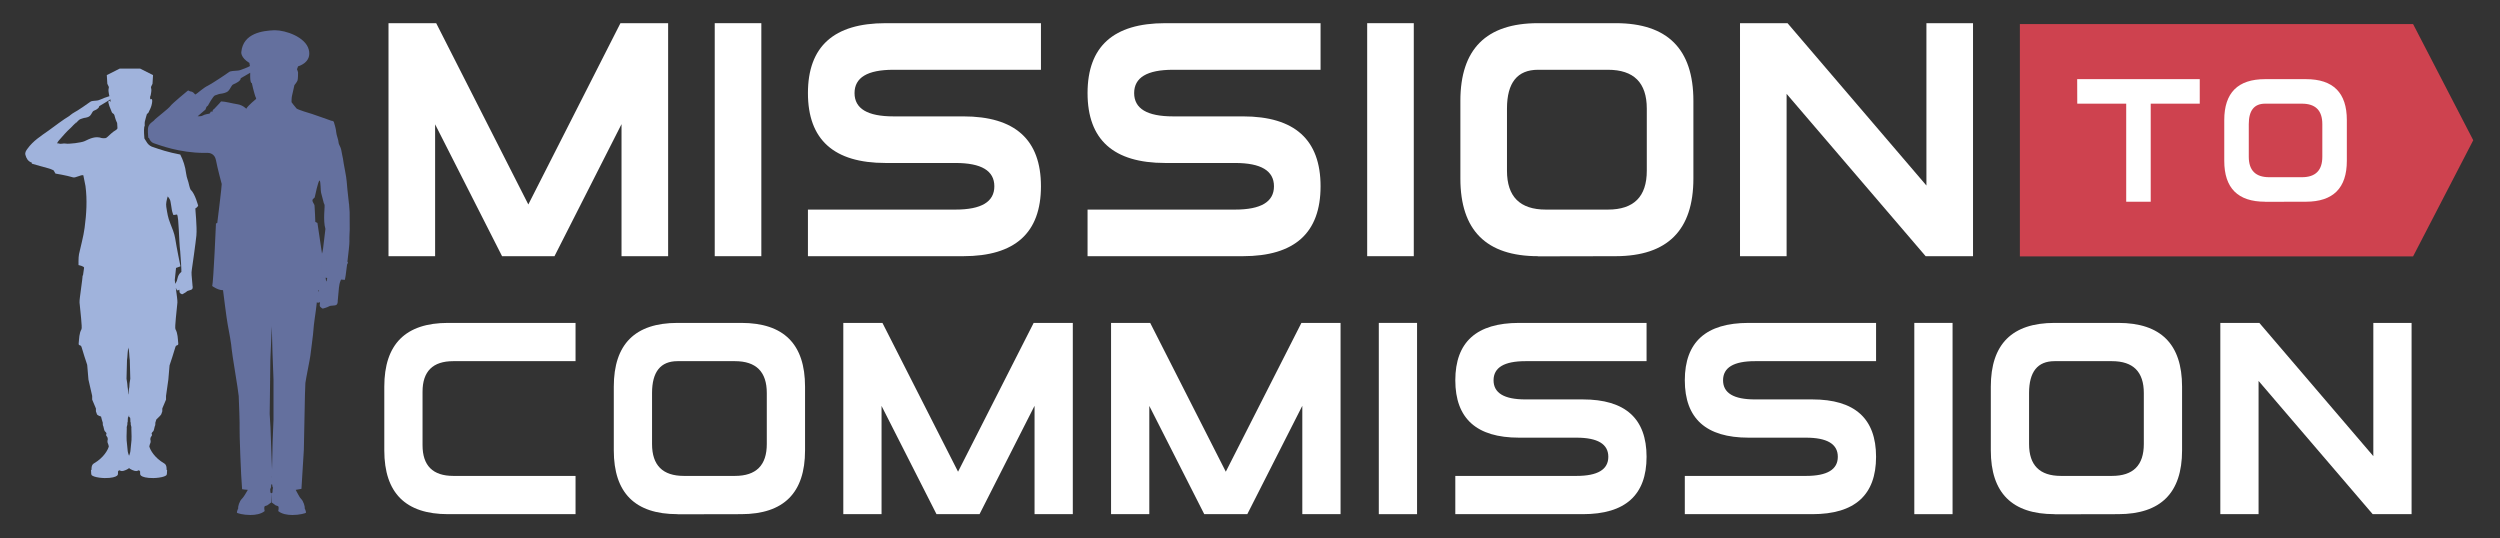 <?xml version="1.0" encoding="UTF-8"?><svg id="Layer_2" xmlns="http://www.w3.org/2000/svg" viewBox="0 0 1002.87 216"><rect x="0" y="0" width="1002.87" height="216" fill="#333333" stroke="none"/><defs><style>.cls-1{fill:#a0b3dc;}.cls-1,.cls-2,.cls-3,.cls-4{stroke-width:0px;}.cls-2{fill:#ce424f;fill-rule:evenodd;}.cls-3{fill:#64709e;}.cls-4{fill:#fff;}</style></defs><path class="cls-1" d="M61.174,58.929c-.628-.21-1.407-.64-2.073-1.523l-1.177-1.859c-.068-.66-.281-3.366-.068-4.551.04-.229.135-.407.203-.612l-.023-1.069.066-.55c.11-.631.848-3.075.848-3.075,0,0,.237-.101.345-.223.108-.122.28-.325.28-.325l.39-.855s.487-.873.77-1.871c.282-.998.501-2.343.148-2.612-.352-.269-.632.107-.632.107l-.035-1.139c.078-.121.107-.169.107-.169l.133-.457s.324-1.619.267-2.134c-.058-.515-.171-1.105-.171-1.105l.628-1.296.096-1.581.114-1.905-5.182-2.61h-8.18l-5.182,2.61.114,1.905.095,1.581.629,1.296s-.114.591-.171,1.105c-.057.514.267,2.134.267,2.134l.126.433-2.06.689c-.759.356-1.891.789-2.36.949-.138.047-.314.081-.514.108-.496.066-1.136.089-1.685.162-.434.058-.81.148-1.014.316-.564.467-5.534,3.864-6.35,4.209-.438.185-1.307.837-2.017,1.401l.028.032c-2.707,1.591-5.903,4.115-8.434,5.917-3.184,2.26-6.208,4.125-8.511,7.34-.511.711-1.045,1.44-.796,2.429.346,1.34.962,2.441,2.274,3.014.128.055.254.114.382.17l-.151.319c2.215.613,4.409,1.319,6.639,1.867,1.0.247,2.154.827,2.154.827l.755,1.304s4.435.718,7.037,1.519c1.007.314,3.111-1.125,4.139-.845.042.209.842,4.137.87,4.35.731,5.577.388,11.167-.35,16.697-.465,3.585-1.496,7.088-2.255,10.631-.269,1.261-.195,4.362-.195,4.362,0,0,2.327.449,2.228,1.091-.171,1.106-.331,2.214-.473,3.322l-.125-.479c.098,1.388-1.342,9.705-1.22,11.092.253,2.912,1.145,10.068.787,10.677-.979,1.763-.915,3.742-1.125,5.663-.041.357.004.717.398.781.606.1.715.595.851,1.056.66,2.289,1.409,4.548,2.163,6.805l.505,5.938,1.498,6.533v1.492l1.497,3.549v1.132s.206.669.413,1.183c.197.491,1.519.888,1.639.922.135.7.557,2.047.74,2.617-.034.011-.078.04-.039.467.088.939.179.314.433,1.687.254,1.374.578,1.171.848,1.608.071.116.123.19.159.246.017.066.035.136.053.211-.014.058-.046.133-.096.267-.161.427.039.669.445,1.196.005.007.01.013.014.02.056.235.113.474.167.713-.038.147-.09.345-.13.656-.12.932.275,1.019.454,1.987.023.127.045.227.067.309-.33,1.349-1.994,4.509-6.034,6.847-1.085.628-.894,2.514-.894,2.514l-.208.121.08,1.476s.071.48.231.613c.351.292,1.13.704,3.085.962,2.891.383,5.448.02,6.428-.439.981-.459,1.003-.722,1.003-1.443,0-.722-.064-.547.149-.809.214-.262.363-.328.704-.153.342.175.853.415,2.324-.24.828-.369,1.143-.606,1.26-.783.117.176.433.414,1.26.783,1.471.656,1.983.415,2.325.24.341-.175.49-.109.704.153.213.262.149.087.149.809,0,.721.022.983,1.002,1.443.981.459,3.538.821,6.429.439,1.956-.259,2.733-.67,3.084-.962.16-.133.232-.613.232-.613l.08-1.476-.208-.121s.191-1.887-.893-2.514c-4.04-2.338-5.705-5.498-6.035-6.847.022-.082.044-.182.068-.309.178-.968.573-1.055.453-1.987-.04-.311-.092-.509-.13-.656.055-.239.111-.479.167-.713.005-.007.009-.013.014-.02.406-.527.606-.768.445-1.196-.05-.134-.083-.209-.097-.267.02-.075.037-.145.054-.211.036-.056.088-.13.16-.246.27-.437.593-.234.847-1.608.254-1.372.345-.748.433-1.687.041-.428-.004-.456-.038-.467.102-.318.278-.879.438-1.435.673-.628,1.831-1.742,1.977-2.105.206-.514.413-1.183.413-1.183v-1.132l1.497-3.549v-1.492l.929-6.533.485-5.702c.78-2.335,1.559-4.671,2.241-7.04.136-.461.244-.956.852-1.056.395-.065.439-.425.397-.781-.208-1.921-.145-3.9-1.125-5.663-.359-.609.533-7.765.788-10.677.063-.722-.296-3.324-.642-5.848.022.02.039.04.061.06,0,0,.223.517.319.701.03.056.064.107.105.142l.332.077s.272-.13.286-.137c.083-.047.254-.184.254-.184l.092.203c-.025.497.027.994.277,1.226l.001 0c.021.019.042.036.067.052l.6.342c.014.005.029.01.043.014l.006.002.003-0c.118.027.229.002.331-.054.381-.21.77-.411,1.129-.661.249-.175.488-.367.728-.558l.199-.08c.424-.12.836-.239,1.239-.391.519-.196.683-.457.697-1.031.002-.085-.006-.169-.009-.254l-.069-.419c.003-.067,0-.133-.005-.199-.117-1.335-.25-2.668-.351-4.004-.058-.761-.049-1.522.099-2.282.089-.455,1.605-11.235,1.815-13.555.331-3.576-.479-10.7-.412-10.917.569-.236,1.133-1.056,1.133-1.056,0,0-1.252-4.912-3.018-6.454-.136-.119-.523-1.398-.565-1.631-.374-1.969-1.017-2.973-1.266-4.965-.317-2.649-1.137-5.184-2.339-7.516-4.851-.885-8.608-2.192-10.449-2.833l-.682-.235ZM46.406,52.229c-1.262.7-2.309,1.829-3.426,2.799-.213.184-.429.335-.654.375-.155.081-1.272.065-1.491-.012-2.546-.904-4.705.179-6.884,1.227-1.254.602-6.314,1.231-7.566.986-.934-.219-1.841.305-2.744-.033-.27-.091-.526-.098-.779-.062.241-.437.473-.849.692-1.092,1.963-2.17,2.781-3.292,4.951-5.253.278-.275,1.543-1.666,1.892-1.818l-.41-.544.475.545c.642-.696,1.457-1.511,1.786-1.555.192-.026,1.011-.412,1.427-.467.834-.112,1.915-.334,2.431-.873.773-.808.88-1.763,1.55-2.029.67-.266,2.209-1.059,2.109-1.81l2.797-1.676,1.739-1.106.052,1.076s-.515-.834-.776-.405c-.062.102-.109.274-.145.473.048-.022.217.988.438,1.573.416,1.102,1.01,2.536,1.01,2.536,0,0,.417.551.74.613l.258.459s.542,2.08.832,2.57c.289.49.288.735.288.735l.122,2.015c-.13.279-.319.535-.714.756ZM50.942,144.495s.258-2.054.258-2.9c0-.73.24-1.819.305-2.104-.01-.045-.017-.072-.017-.072l-.008-.103h.05l-.008.103s-.006.027-.017.072c.066.284.305,1.373.305,2.104,0,.846.259,2.9.259,2.9l.194,7.452-.291,1.813-.091,1.524s-.263,1.135-.263,1.981v1.061c-.125-.364-.224-.749-.224-1.061,0-.846-.22-2.03-.22-2.03l-.135-1.475-.29-1.813.194-7.452ZM52.748,176.576s-.335,3.654-.442,4.441c-.107.787-.533,1.815-.533,1.815l-.002.043-.002-.043s-.425-1.027-.533-1.815c-.106-.787-.442-4.441-.442-4.441l-.027-1.594.085-3.061s-.006-.235-.016-.609c.071-.236.121-.487.21-.824.177-.659-.082-.637.101-1.051.182-.415.048-.431.112-1.155.036-.403.063-.624.063-.774.133-.244.276-.483.371-.638-.065-.172.001-.298.105-.389l.005.213s-.043.068-.11.176c.106.28.274.569.532.776.01.144.032.34.058.636.065.724-.07.74.113,1.155.183.414-.077.392.1,1.051.09.337.139.588.21.824-.01.374-.015.609-.015.609l.085,3.061-.027,1.594ZM67.274,78.782c.667.767,1.047,1.406,1.152,2.244.119,1.047.407,2.076.501,3.123.057.63.601,2.085.601,2.085,0,0,.805-.008,1.482-.188.777,1.135.718,10.392,1.27,14.707.007.057.018.114.026.171-.009.028-.014.061-.008.11.143,1.174.554,7.95.459,8.048-.009.009-.017.018-.026.027,0,0-.691.478-1.099,1.323-.151.312-.232.513-.246.565-.018.064-.464,1.724-.464,1.724-.18.399-.39.782-.619,1.158-.076-.57-.146-1.11-.203-1.596l.059-.28c-.005.016-.014.029-.019.045.186-1.712.472-4.562.472-4.562l1.783-.646s-1.608-7.774-2.107-11.137c-.294-1.982-1.3-4.397-2.008-6.148-.96-2.379-1.168-4.061-1.577-6.587-.223-1.346.164-2.714.571-4.186Z"/><path class="cls-3" d="M129.172,101.738l1.443,9.673c-1.288-.161-2.216-.28-2.216-.28.788-1.934.561-6.793.474-7.347-.107-.683.077-1.26.299-2.046ZM140.293,92.087c-.011.419-.188,3.248-.122,4.823.037.882-.397,4.715-.808,8.082.036.033.071.067.107.099.14.127.148.27.042.46-.081.146-.18.348-.292.592-.267,2.149-.498,3.911-.547,4.263-.129.941-.347,1.858-.347,1.858-.075.023-.669-.029-1.531-.12-.074.188-.138.351-.186.468-.361.889-.544,1.816-.642,2.759-.172,1.655-.303,3.315-.453,4.972-.007.082-.02.163-.038.245l-.005.528c-.015.104-.024.209-.046.312-.146.697-.415.973-1.124,1.081-.549.084-1.104.124-1.673.163l-.273.047c-.35.173-.699.347-1.058.496-.514.214-1.058.361-1.593.52-.143.043-.29.045-.435-.018l-.003-0-.008-.004c-.017-.008-.035-.017-.052-.027l-.692-.569c-.027-.025-.051-.052-.074-.08l-0-0v-0c-.268-.346-.223-.965-.078-1.565-.024-.09-.048-.181-.072-.271,0,0-.249.123-.367.16-.018.006-.396.095-.396.095l-.407-.177c-.011-.013-.016-.034-.025-.049l-.397,3.339s-.944,6.398-.944,7.552-1.153,9.544-1.259,10.594c-.105,1.048-1.783,9.229-1.993,10.907-.21,1.678-.51,25.202-.615,26.776-.105,1.573-.963,15.697-.963,15.697l-2.31.409c.663,1.164,1.569,3.083,2.129,3.582.944.839,1.678,3.252,1.468,3.776,0,0,.63,1.363.525,1.783-.061.242-2.606.94-5.412.94-2.052,0-4.244-.372-5.705-1.569,0,0,.419-1.678-.105-1.992l-.944-.315-1.573-1.154-.104-3.671v-0.0 0l.419-.315s.001-1.193.196-1.927l-.189-.355c-.046-.172-.095-.516-.143-.938l-.319-.042-.059.012c-.016.442-.038.836-.076,1.127l-.33.827c.08.639.08,1.296.08,1.296l.419.315v0l-.104,3.671-1.573,1.154-.944.315c-.524.315-.105,1.992-.105,1.992-1.462,1.197-3.653,1.569-5.705,1.569-2.806,0-5.352-.698-5.412-.94-.105-.42.525-1.783.525-1.783-.209-.524.524-2.937,1.468-3.776.627-.557,1.714-2.406,2.376-3.588-1.012-.025-2.298-.261-2.298-.261-.472-5.108-1.107-23.162-1.002-24.315.104-1.154-.253-11.168-.358-13.056-.105-1.888-2.831-17.725-2.831-18.879,0-1.154-1.154-7.761-1.573-9.754-.419-1.993-1.888-13.845-1.888-13.845-.057.003-.115.005-.176.005-1.93,0-4.157-1.656-4.157-1.656.524-1.993,1.501-25.095,1.501-25.095l.524-.21c.105-.734,1.888-15.208,1.783-15.628-.105-.419-1.678-6.188-2.308-9.544-.503-2.685-2.619-2.954-3.444-2.954-.206,0-.332.017-.332.017-.314.006-.624.01-.935.01-9.961,0-18.115-3.178-20.251-3.89-.984-.328-1.587-1.182-1.948-2.191l-.238.134c-.111-1.066-.231-3.298-.086-4.112.33-1.862,2.2-2.57,2.471-3.066.271-.496,5.811-4.672,6.457-5.65.646-.978,6.976-6.169,6.976-6.169.495-.271.461.203,1.095.28,1.241.15,1.436.866,1.7.995l.223.252.649-.399s3.152-2.609,4.26-3.059c1.108-.45,7.881-4.945,8.651-5.565.278-.224.788-.338,1.375-.408.743-.089,1.607-.107,2.278-.188.27-.032.509-.075.696-.136.856-.28,3.35-1.205,4.034-1.67-.104-.326-.206-1.246-.206-1.246-3.671-2.203-3.252-4.405-3.252-4.405.734-7.657,8.81-8.496,13.006-8.705.151-.007.305-.011.466-.011,4.328,0,12.273,2.716,13.588,7.773,1.364,5.244-4.3,6.713-4.3,6.713l-.42,1.154s.42,1.049.42,1.363c0,.315,0,2.517-.21,3.147-.209.629-1.259,1.888-1.259,1.888l-.42,1.888-.524,2.307c-.21.734-.21,2.622-.21,2.622,0,0,1.469,1.993,1.993,2.517s5.14,1.888,6.188,2.203,7.762,2.727,7.762,2.727c0,0,.839,0,1.048.524.21.525.944,3.251.944,4.09s.944,3.251.944,4.09.944,1.993,1.049,2.937c.105.944.839,3.881.839,4.405,0,.524,1.364,7.027,1.364,8.286,0,.755.536,5.586.914,8.962l.028.001c.146,1.684.254,3.023.246,3.34-.024.944.042,6.611.031,7.03ZM102.732,39.297c-.315-.236-1.023-3.147-1.18-3.697-.157-.551-.551-2.36-.551-2.36,0,0-.038.05-.098.05-.09,0-.232-.113-.373-.68-.221-.882-.166-3.135-.158-3.428l-3.807,2.211c.121,1.015-1.972,2.058-2.881,2.405-.909.347-1.072,1.634-2.131,2.711-.706.718-2.169.999-3.297,1.134-.564.067-1.677.573-1.937.605-.781.094-2.864,4.064-2.864,4.064l-.685.615.027.031-.354.979-3.15,2.696c.149.006.299.011.448.011.613,0,1.198-.064,1.517-.267.865-.551,2.753-.787,2.753-.787,0,0,.472-.472.472-.708,0-.101.144-.13.31-.13.22,0,.477.051.477.051,0,0,0-.787.315-.865s1.416-1.495,1.731-1.731c.315-.236,1.337-1.495,1.337-1.495.084-.012.181-.018.289-.018,1.319,0,4.356.828,6.319,1.119,2.124.315,3.54,1.809,3.54,1.809.55-1.18,3.933-3.933,3.933-3.933v-.393ZM108.932,191.556h0c-.013-.181-.023-.33-.03-.433s-.011-.163-.011-.163c-.009.133-.016.28-.023.433.021.053.042.108.064.163v-0ZM109.716,152.209l-.412-10.958-.279-10.409-.564,13.386-.279,21.882.326,5.371.439,12.405.18,4.434.24-11.205.348-8.742v-16.165ZM128.022,116.364c-.239.136-.388.207-.367.156l-.063.527c.083-.105.17-.207.248-.316,0,0,.075-.151.182-.368ZM131.265,111.491c-.224-.028-.442-.055-.65-.081h0l-1.443-9.673c.155-.547.328-1.194.436-2.053.263-2.091.933-7.845.933-7.845-1.063-3.594-.077-9.34-.381-9.767-.05-.071-.113-.244-.182-.478l-.056-.006c-.383-1.244-.958-3.902-1.126-4.324-.207-.518-.108-4.826-.611-4.826h0c-.006,0-.012.001-.018.002-.524.105-1.783,6.083-1.888,6.608-.104.525-.944.629-.944,1.363s.734,1.363.839,1.993c.105.629.315,6.608.315,6.608l.849.421,1.835,12.305c-.222.786-.406,1.363-.299,2.046.086.554.314,5.413-.474,7.347,0,0,.928.119,2.216.28l.215,1.439c.085-.042.14-.066.14-.066.013-.009.026-.018.039-.026.035-.023.13-.515.257-1.266Z"/><path class="cls-4" d="M174.545,49.864v52.906h-18.696V9.298h19.131l36.954,72.722L248.888,9.298h19.13v93.471h-18.694v-52.968l-26.858,52.906v.063h-21.063l-26.858-52.906Z"/><path class="cls-4" d="M305.409,102.769h-18.696V9.298h18.696v93.471Z"/><path class="cls-4" d="M355.262,65.38c-20.773,0-31.159-9.345-31.159-28.039,0-18.697,10.386-28.042,31.159-28.042h62.315v18.694h-59.2c-10.386,0-15.579,3.115-15.579,9.349,0,6.23,5.193,9.345,15.579,9.345h28.042c20.772,0,31.158,9.349,31.158,28.041,0,18.694-10.386,28.042-31.158,28.042h-62.317v-18.694h59.202c10.386,0,15.576-3.115,15.576-9.349,0-6.23-5.19-9.347-15.576-9.347h-28.042Z"/><path class="cls-4" d="M467.429,65.38c-20.775,0-31.158-9.345-31.158-28.039,0-18.697,10.383-28.042,31.158-28.042h62.315v18.694h-59.2c-10.386,0-15.579,3.115-15.579,9.349,0,6.23,5.193,9.345,15.579,9.345h28.042c20.772,0,31.158,9.349,31.158,28.041,0,18.694-10.386,28.042-31.158,28.042h-62.315v-18.694h59.2c10.383,0,15.579-3.115,15.579-9.349,0-6.23-5.196-9.347-15.579-9.347h-28.042Z"/><path class="cls-4" d="M567.135,102.769h-18.694V9.298h18.694v93.471Z"/><path class="cls-4" d="M648.144,102.769l-31.158.063v-.063c-20.775,0-31.158-10.386-31.158-31.158v-31.156c0-20.772,10.383-31.158,31.158-31.158h31.158c20.772,0,31.158,10.386,31.158,31.158v31.156c0,20.731-10.386,31.117-31.158,31.158ZM645.029,84.075c10.383,0,15.579-5.193,15.579-15.579v-24.926c0-10.386-5.196-15.579-15.579-15.579h-28.042c-8.311,0-12.464,5.193-12.464,15.579v24.926c0,10.386,5.193,15.579,15.579,15.579h24.927Z"/><path class="cls-4" d="M716.693,37.651v65.119h-18.694V9.298h19.067l55.712,65.119V9.298h18.694v93.471h-19.007l-55.772-65.119Z"/><path class="cls-4" d="M230.879,190.911v15.344h-51.147c-17.049,0-25.573-8.524-25.573-25.573v-25.573c0-17.049,8.524-25.576,25.573-25.576h51.147v15.347h-49.049c-8.219,0-12.327,4.09-12.327,12.273v21.433c0,8.217,4.126,12.326,12.377,12.326h48.999Z"/><path class="cls-4" d="M297.37,206.255l-25.575.05v-.05c-17.049,0-25.573-8.524-25.573-25.573v-25.573c0-17.049,8.524-25.576,25.573-25.576h25.575c17.049,0,25.573,8.527,25.573,25.576v25.573c0,17.014-8.524,25.538-25.573,25.573ZM294.813,190.911c8.524,0,12.786-4.262,12.786-12.786v-20.458c0-8.524-4.262-12.786-12.786-12.786h-23.017c-6.819,0-10.229,4.262-10.229,12.786v20.458c0,8.524,4.262,12.786,12.788,12.786h20.458Z"/><path class="cls-4" d="M353.632,162.831v43.424h-15.344v-76.722h15.701l30.33,59.689,30.33-59.689h15.704v76.722h-15.347v-43.474l-22.044,43.424v.05h-17.287l-22.044-43.424Z"/><path class="cls-4" d="M461.042,162.831v43.424h-15.344v-76.722h15.701l30.33,59.689,30.33-59.689h15.704v76.722h-15.344v-43.474l-22.044,43.424v.05h-17.29l-22.044-43.424Z"/><path class="cls-4" d="M568.448,206.255h-15.344v-76.722h15.344v76.722Z"/><path class="cls-4" d="M609.368,175.568c-17.049,0-25.573-7.672-25.573-23.016,0-15.347,8.524-23.019,25.573-23.019h51.149v15.347h-48.592c-8.524,0-12.786,2.557-12.786,7.672s4.262,7.672,12.786,7.672h23.016c17.049,0,25.576,7.672,25.576,23.016s-8.527,23.016-25.576,23.016h-51.146v-15.344h48.589c8.524,0,12.79-2.557,12.79-7.672s-4.265-7.672-12.79-7.672h-23.016Z"/><path class="cls-4" d="M701.431,175.568c-17.049,0-25.573-7.672-25.573-23.016,0-15.347,8.524-23.019,25.573-23.019h51.149v15.347h-48.592c-8.524,0-12.786,2.557-12.786,7.672s4.262,7.672,12.786,7.672h23.016c17.049,0,25.576,7.672,25.576,23.016s-8.527,23.016-25.576,23.016h-51.146v-15.344h48.589c8.524,0,12.79-2.557,12.79-7.672s-4.265-7.672-12.79-7.672h-23.016Z"/><path class="cls-4" d="M783.267,206.255h-15.344v-76.722h15.344v76.722Z"/><path class="cls-4" d="M849.757,206.255l-25.573.05v-.05c-17.049,0-25.573-8.524-25.573-25.573v-25.573c0-17.049,8.524-25.576,25.573-25.576h25.573c17.049,0,25.576,8.527,25.576,25.576v25.573c0,17.014-8.527,25.538-25.576,25.573ZM847.2,190.911c8.524,0,12.79-4.262,12.79-12.786v-20.458c0-8.524-4.265-12.786-12.79-12.786h-23.016c-6.819,0-10.229,4.262-10.229,12.786v20.458c0,8.524,4.262,12.786,12.786,12.786h20.458Z"/><path class="cls-4" d="M906.021,152.806v53.449h-15.344v-76.722h15.651l45.727,53.449v-53.449h15.344v76.722h-15.601l-45.777-53.449Z"/><polygon class="cls-2" points="968.01 102.841 888.445 102.841 810.265 102.841 810.265 56.253 810.265 9.664 888.445 9.664 968.01 9.664 992.138 56.253 968.01 102.841"/><path class="cls-4" d="M852.924,41.585h-19.635l-.033-9.834h49.169v9.834h-19.668v39.335h-9.834v-39.335Z"/><path class="cls-4" d="M925.039,80.92l-16.389.033v-.033c-10.927,0-16.392-5.462-16.392-16.389v-16.389c0-10.927,5.465-16.392,16.392-16.392h16.389c10.927,0,16.389,5.465,16.389,16.392v16.389c0,10.904-5.462,16.366-16.389,16.389ZM923.4,71.087c5.462,0,8.194-2.733,8.194-8.194v-13.113c0-5.462-2.733-8.194-8.194-8.194h-14.749c-4.372,0-6.558,2.733-6.558,8.194v13.113c0,5.462,2.733,8.194,8.194,8.194h13.113Z"/></svg>